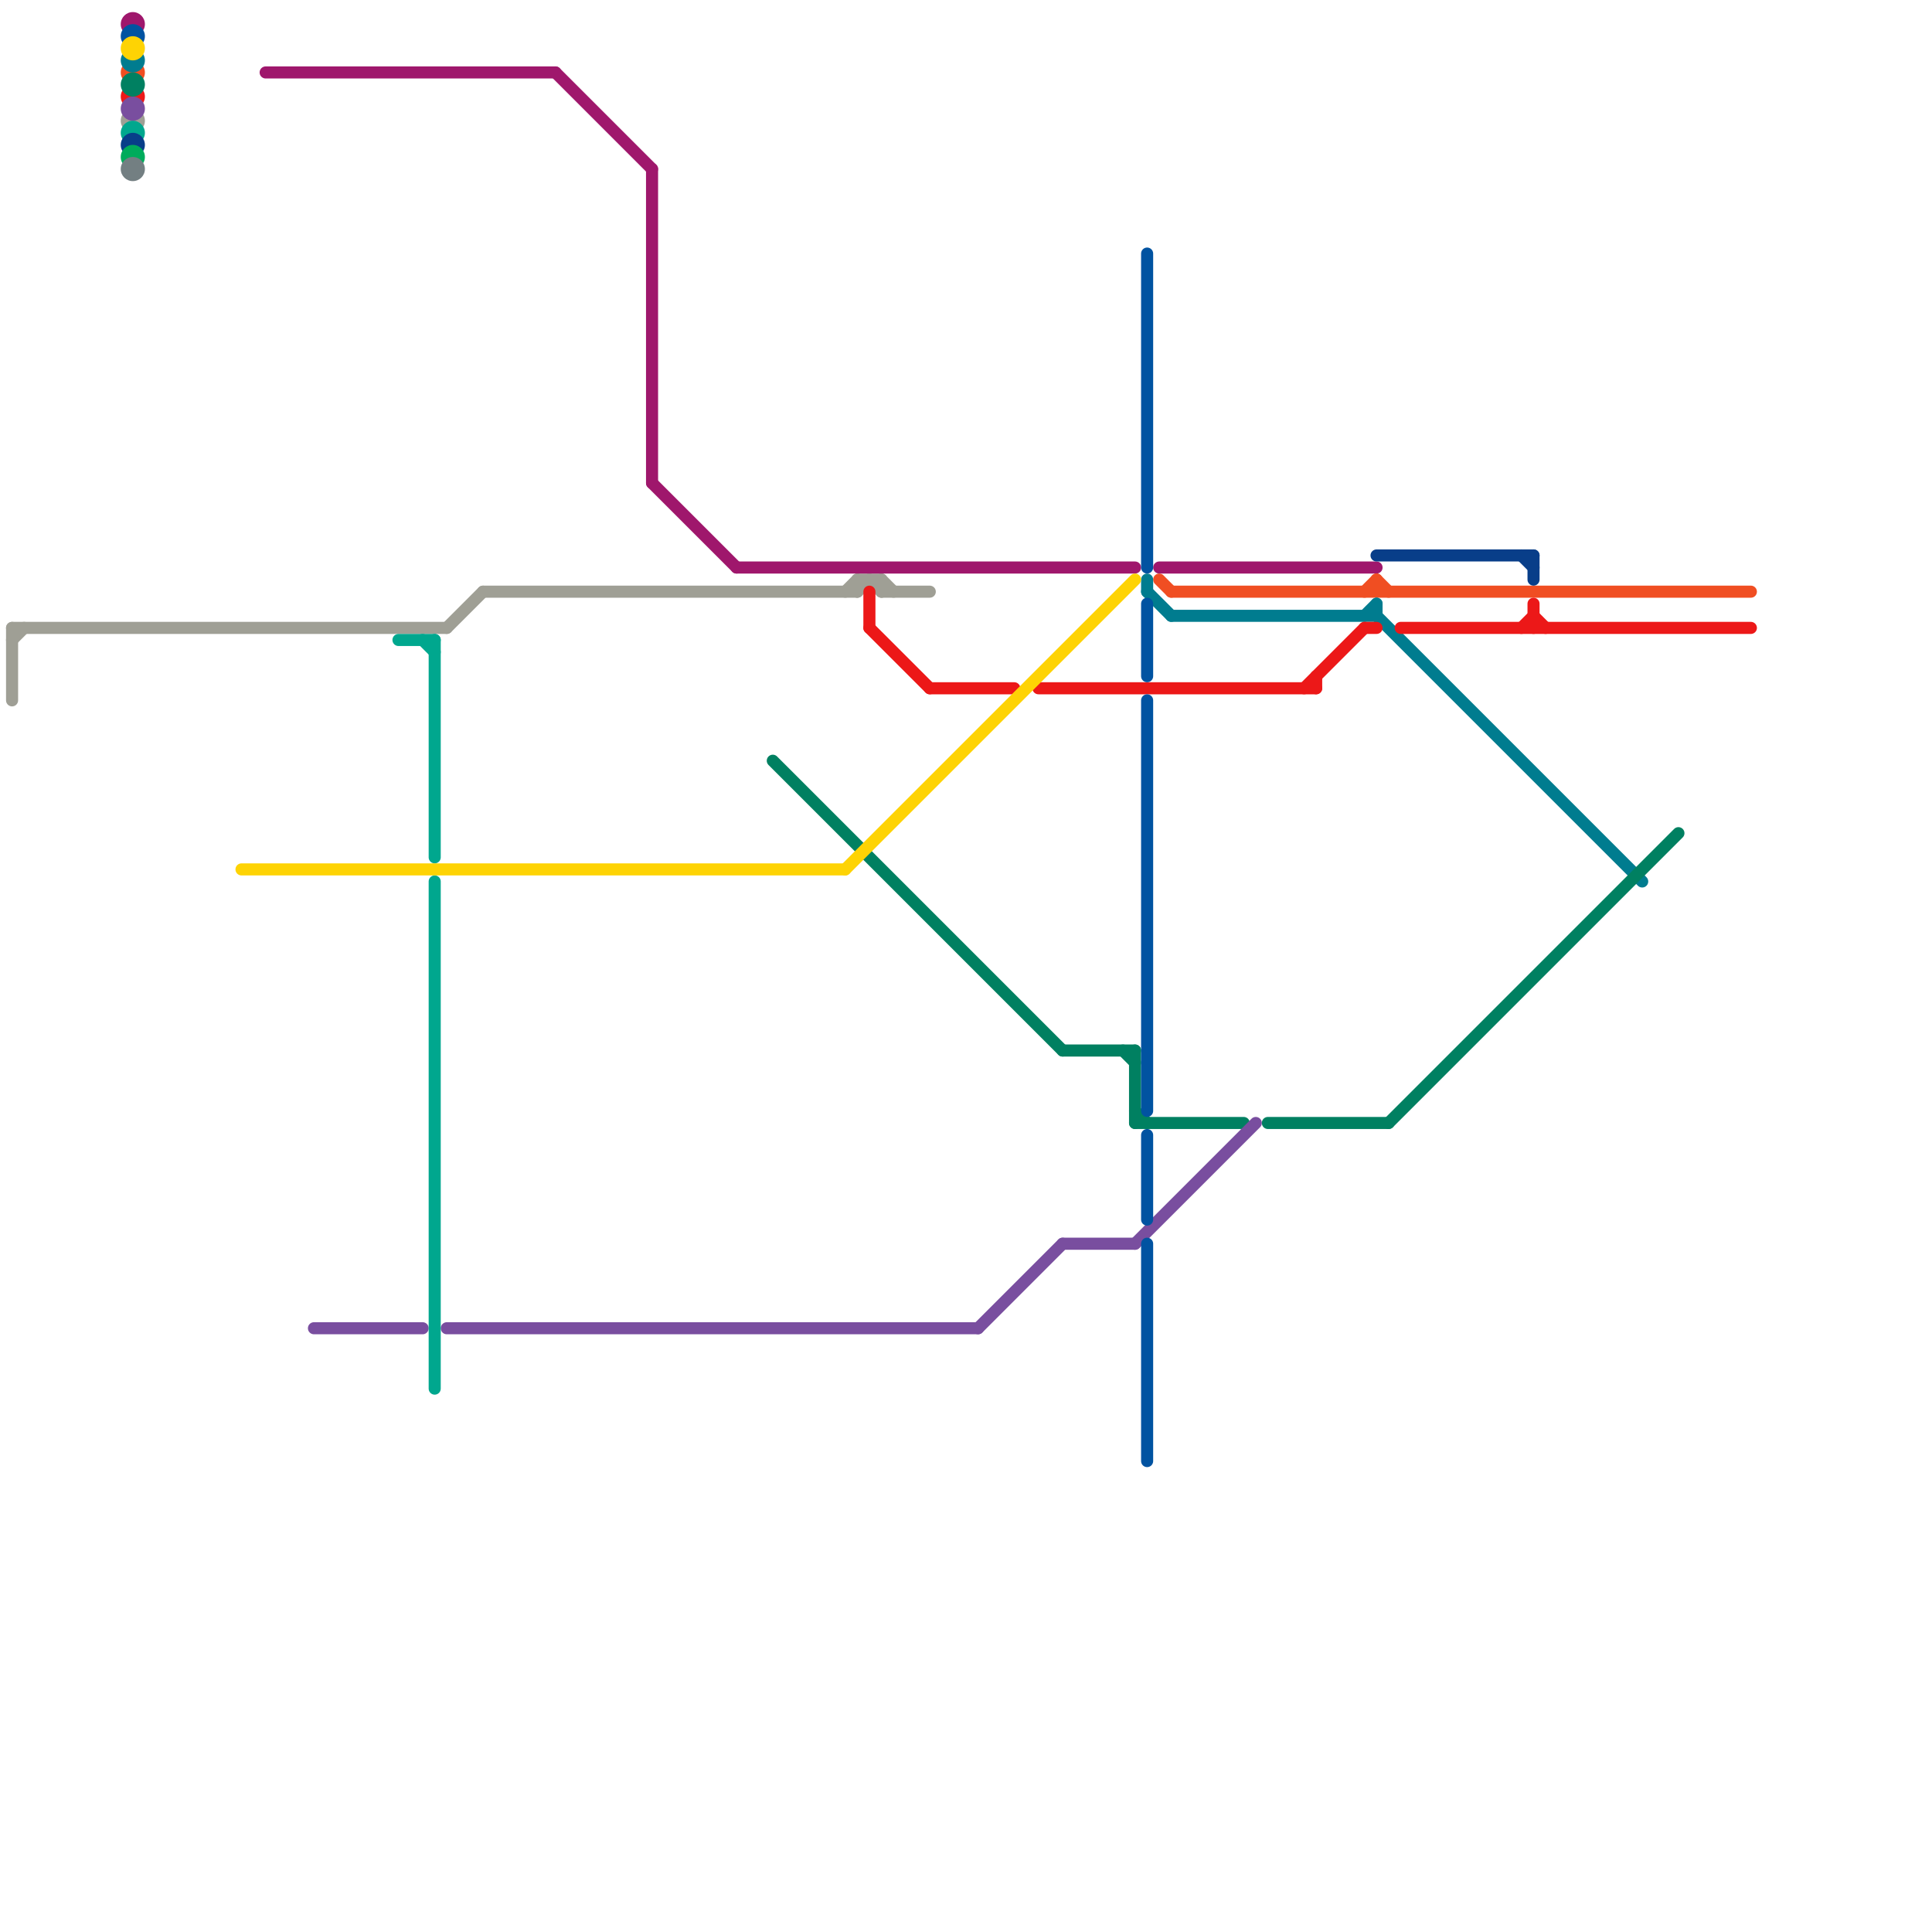 
<svg version="1.1" xmlns="http://www.w3.org/2000/svg" viewBox="0 0 160 160">
<style>text { font: 1px Helvetica; font-weight: 600; white-space: pre; dominant-baseline: central; } line { stroke-width: 1; fill: none; stroke-linecap: round; stroke-linejoin: round; } .c0 { stroke: #9f9f95 } .c1 { stroke: #9f176c } .c2 { stroke: #f04e22 } .c3 { stroke: #007c8f } .c4 { stroke: #ec1818 } .c5 { stroke: #008061 } .c6 { stroke: #794e9f } .c7 { stroke: #00a78e } .c8 { stroke: #083e89 } .c9 { stroke: #00ab5b } .c10 { stroke: #737f82 } .c11 { stroke: #0153a1 } .c12 { stroke: #fed304 }</style><defs><g id="wm-xf"><circle r="1.2" fill="#000"/><circle r="0.9" fill="#fff"/><circle r="0.6" fill="#000"/><circle r="0.3" fill="#fff"/></g><g id="wm"><circle r="0.6" fill="#000"/><circle r="0.3" fill="#fff"/></g></defs><line class="c0" x1="71" y1="48" x2="73" y2="48"/><line class="c0" x1="1" y1="52" x2="37" y2="52"/><line class="c0" x1="1" y1="53" x2="2" y2="52"/><line class="c0" x1="73" y1="49" x2="77" y2="49"/><line class="c0" x1="73" y1="48" x2="73" y2="49"/><line class="c0" x1="73" y1="48" x2="74" y2="49"/><line class="c0" x1="37" y1="52" x2="40" y2="49"/><line class="c0" x1="71" y1="49" x2="72" y2="48"/><line class="c0" x1="72" y1="48" x2="73" y2="49"/><line class="c0" x1="71" y1="48" x2="71" y2="49"/><line class="c0" x1="70" y1="49" x2="71" y2="48"/><line class="c0" x1="1" y1="52" x2="1" y2="58"/><line class="c0" x1="40" y1="49" x2="71" y2="49"/><circle cx="11" cy="10" r="1" fill="#9f9f95" /><line class="c1" x1="22" y1="6" x2="46" y2="6"/><line class="c1" x1="46" y1="6" x2="54" y2="14"/><line class="c1" x1="96" y1="47" x2="114" y2="47"/><line class="c1" x1="61" y1="47" x2="94" y2="47"/><line class="c1" x1="54" y1="14" x2="54" y2="40"/><line class="c1" x1="54" y1="40" x2="61" y2="47"/><circle cx="11" cy="2" r="1" fill="#9f176c" /><line class="c2" x1="97" y1="49" x2="145" y2="49"/><line class="c2" x1="113" y1="49" x2="114" y2="48"/><line class="c2" x1="96" y1="48" x2="97" y2="49"/><line class="c2" x1="114" y1="48" x2="114" y2="49"/><line class="c2" x1="114" y1="48" x2="115" y2="49"/><circle cx="11" cy="6" r="1" fill="#f04e22" /><line class="c3" x1="95" y1="49" x2="97" y2="51"/><line class="c3" x1="113" y1="51" x2="114" y2="50"/><line class="c3" x1="114" y1="50" x2="114" y2="51"/><line class="c3" x1="95" y1="48" x2="95" y2="49"/><line class="c3" x1="114" y1="51" x2="136" y2="73"/><line class="c3" x1="97" y1="51" x2="114" y2="51"/><circle cx="11" cy="5" r="1" fill="#007c8f" /><line class="c4" x1="127" y1="51" x2="128" y2="52"/><line class="c4" x1="108" y1="57" x2="113" y2="52"/><line class="c4" x1="72" y1="52" x2="77" y2="57"/><line class="c4" x1="86" y1="57" x2="109" y2="57"/><line class="c4" x1="113" y1="52" x2="114" y2="52"/><line class="c4" x1="127" y1="50" x2="127" y2="52"/><line class="c4" x1="116" y1="52" x2="145" y2="52"/><line class="c4" x1="126" y1="52" x2="127" y2="51"/><line class="c4" x1="77" y1="57" x2="84" y2="57"/><line class="c4" x1="72" y1="49" x2="72" y2="52"/><line class="c4" x1="109" y1="56" x2="109" y2="57"/><circle cx="11" cy="8" r="1" fill="#ec1818" /><line class="c5" x1="94" y1="87" x2="94" y2="93"/><line class="c5" x1="94" y1="93" x2="103" y2="93"/><line class="c5" x1="64" y1="63" x2="88" y2="87"/><line class="c5" x1="105" y1="93" x2="115" y2="93"/><line class="c5" x1="88" y1="87" x2="94" y2="87"/><line class="c5" x1="115" y1="93" x2="139" y2="69"/><line class="c5" x1="93" y1="87" x2="94" y2="88"/><line class="c5" x1="94" y1="92" x2="95" y2="93"/><circle cx="11" cy="7" r="1" fill="#008061" /><line class="c6" x1="81" y1="110" x2="88" y2="103"/><line class="c6" x1="94" y1="103" x2="104" y2="93"/><line class="c6" x1="88" y1="103" x2="94" y2="103"/><line class="c6" x1="37" y1="110" x2="81" y2="110"/><line class="c6" x1="26" y1="110" x2="35" y2="110"/><circle cx="11" cy="9" r="1" fill="#794e9f" /><line class="c7" x1="35" y1="53" x2="36" y2="54"/><line class="c7" x1="36" y1="73" x2="36" y2="115"/><line class="c7" x1="33" y1="53" x2="36" y2="53"/><line class="c7" x1="36" y1="53" x2="36" y2="71"/><circle cx="11" cy="11" r="1" fill="#00a78e" /><line class="c8" x1="126" y1="46" x2="127" y2="47"/><line class="c8" x1="127" y1="46" x2="127" y2="48"/><line class="c8" x1="114" y1="46" x2="127" y2="46"/><circle cx="11" cy="12" r="1" fill="#083e89" /><circle cx="11" cy="13" r="1" fill="#00ab5b" /><circle cx="11" cy="14" r="1" fill="#737f82" /><line class="c11" x1="95" y1="50" x2="95" y2="56"/><line class="c11" x1="95" y1="58" x2="95" y2="92"/><line class="c11" x1="95" y1="103" x2="95" y2="121"/><line class="c11" x1="95" y1="21" x2="95" y2="47"/><line class="c11" x1="95" y1="94" x2="95" y2="101"/><circle cx="11" cy="3" r="1" fill="#0153a1" /><line class="c12" x1="20" y1="72" x2="70" y2="72"/><line class="c12" x1="70" y1="72" x2="94" y2="48"/><circle cx="11" cy="4" r="1" fill="#fed304" />
</svg>
